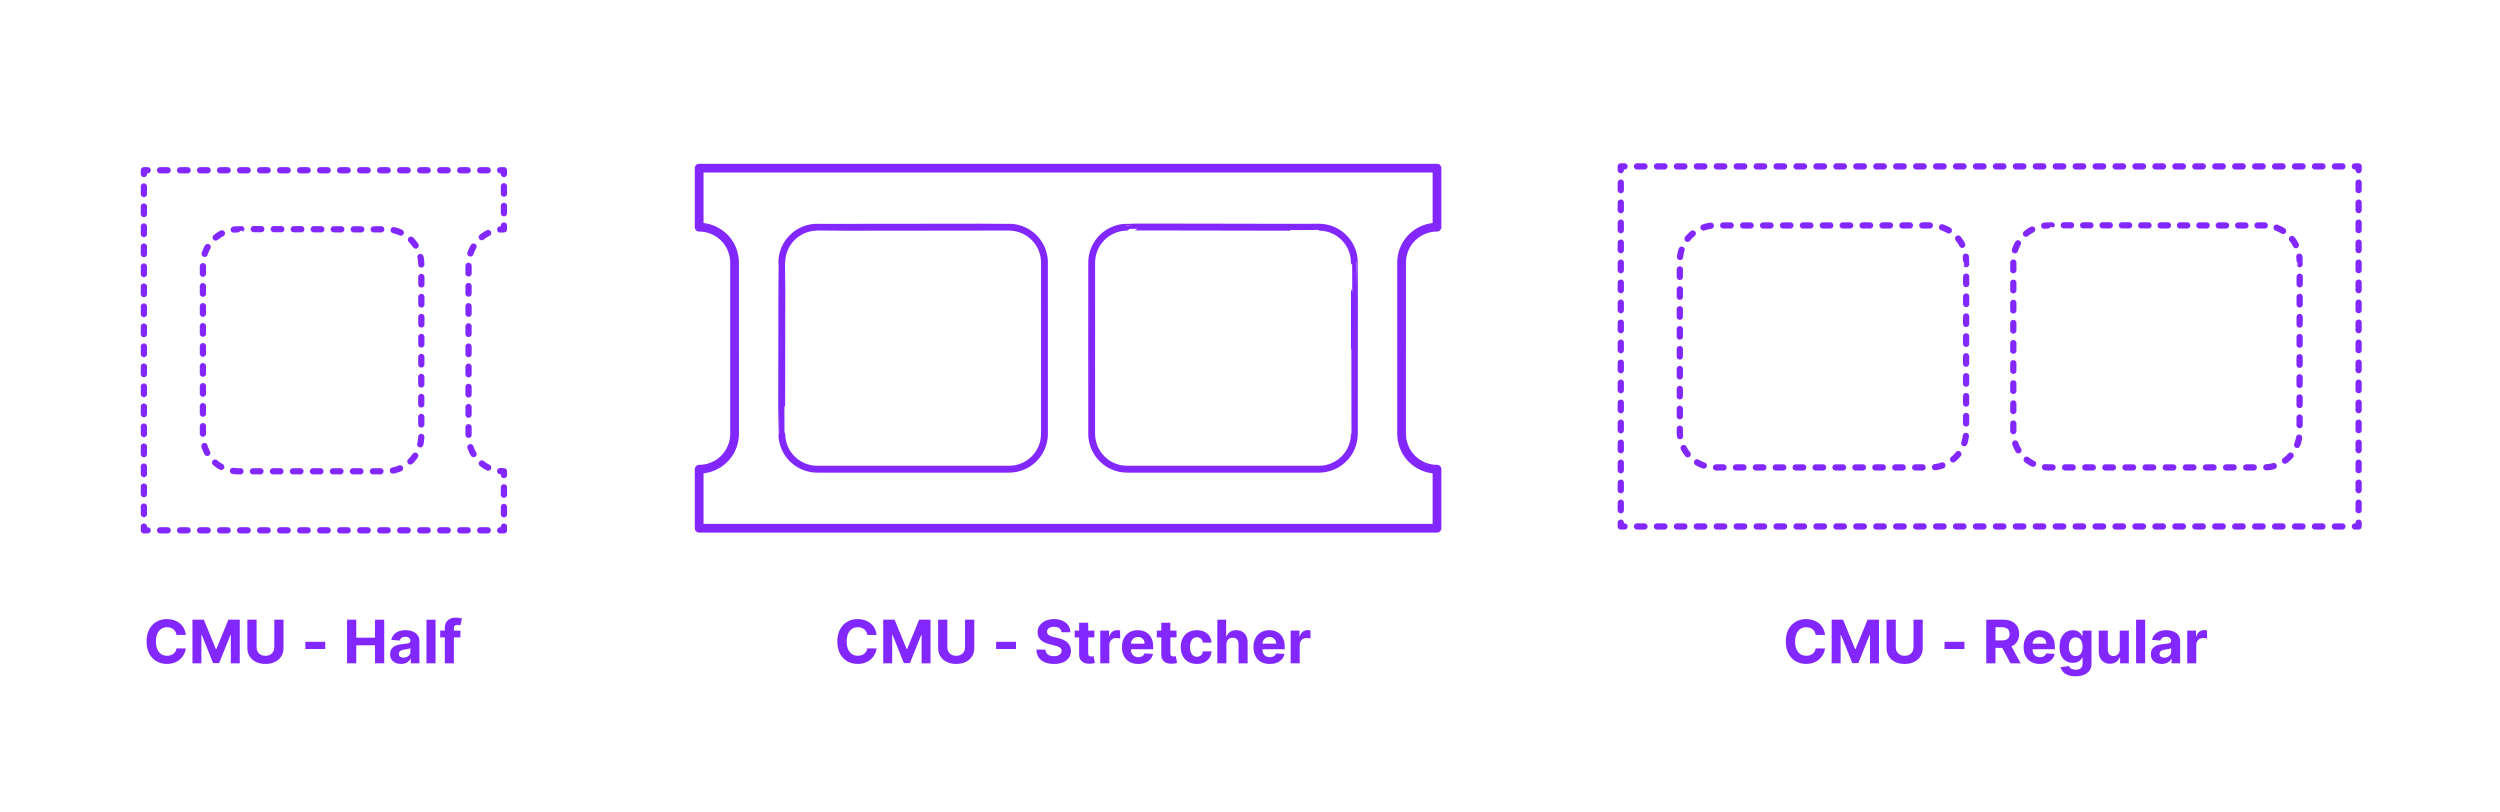 <?xml version="1.0" encoding="utf-8"?>
<!-- Generator: Adobe Illustrator 27.5.0, SVG Export Plug-In . SVG Version: 6.00 Build 0)  -->
<!DOCTYPE svg PUBLIC "-//W3C//DTD SVG 1.1//EN" "http://www.w3.org/Graphics/SVG/1.1/DTD/svg11.dtd">
<svg version="1.1" xmlns:x="http://ns.adobe.com/Extensibility/1.0/" xmlns:i="http://ns.adobe.com/AdobeIllustrator/10.0/" xmlns:graph="http://ns.adobe.com/Graphs/1.0/"
	 xmlns="http://www.w3.org/2000/svg" xmlns:xlink="http://www.w3.org/1999/xlink" x="0px" y="0px" width="1000px" height="325px"
	 viewBox="0 0 1000 325" enable-background="new 0 0 1000 325" xml:space="preserve">
<g id="FILL-BACKGROUND">
	<rect x="0" fill="#FFFFFF" width="1000" height="325"/>
</g>
<g id="N-TEXT">
	<g id="MTEXT_00000122689831229351538580000004085676477208535432_">
		<g>
			<g>
				<g>
					<path fill="#8228FF" d="M350.645,253.982h-3.732c-0.068-0.482-0.208-0.912-0.418-1.291c-0.21-0.377-0.48-0.699-0.81-0.967
						s-0.709-0.472-1.138-0.613c-0.429-0.143-0.894-0.214-1.394-0.214c-0.903,0-1.69,0.224-2.36,0.669
						c-0.671,0.446-1.19,1.094-1.56,1.943c-0.37,0.85-0.555,1.879-0.555,3.09c0,1.244,0.187,2.289,0.559,3.137
						c0.372,0.846,0.894,1.485,1.563,1.917c0.671,0.433,1.446,0.647,2.327,0.647c0.494,0,0.953-0.064,1.376-0.195
						c0.424-0.131,0.8-0.322,1.13-0.576c0.329-0.252,0.604-0.561,0.822-0.924s0.371-0.779,0.456-1.244l3.732,0.017
						c-0.097,0.801-0.336,1.572-0.72,2.313c-0.384,0.742-0.897,1.404-1.543,1.986c-0.645,0.582-1.412,1.043-2.301,1.381
						c-0.89,0.338-1.894,0.507-3.013,0.507c-1.557,0-2.947-0.353-4.172-1.058c-1.225-0.703-2.19-1.724-2.897-3.059
						c-0.708-1.336-1.062-2.952-1.062-4.85c0-1.904,0.358-3.523,1.074-4.858s1.688-2.354,2.914-3.056
						c1.228-0.701,2.608-1.053,4.143-1.053c1.011,0,1.95,0.143,2.816,0.427s1.635,0.698,2.306,1.24
						c0.67,0.542,1.217,1.206,1.641,1.989C350.254,252.074,350.525,252.972,350.645,253.982z"/>
					<path fill="#8228FF" d="M353.295,247.872h4.552l4.807,11.728h0.204l4.807-11.728h4.552v17.454h-3.58v-11.36h-0.145
						l-4.518,11.275h-2.438l-4.517-11.317h-0.145v11.402h-3.58V247.872z"/>
					<path fill="#8228FF" d="M386.031,247.872h3.69v11.335c0,1.273-0.303,2.387-0.908,3.342c-0.604,0.954-1.45,1.697-2.535,2.229
						c-1.086,0.531-2.35,0.797-3.793,0.797c-1.448,0-2.716-0.266-3.801-0.797c-1.086-0.531-1.93-1.274-2.531-2.229
						c-0.603-0.955-0.903-2.068-0.903-3.342v-11.335h3.69v11.021c0,0.664,0.146,1.256,0.438,1.771
						c0.293,0.518,0.706,0.924,1.24,1.219c0.534,0.297,1.156,0.443,1.866,0.443c0.716,0,1.34-0.146,1.871-0.443
						c0.531-0.295,0.943-0.701,1.235-1.219c0.293-0.516,0.439-1.107,0.439-1.771V247.872z"/>
					<path fill="#8228FF" d="M406.408,256.719v2.881h-7.96v-2.881H406.408z"/>
					<path fill="#8228FF" d="M424.604,252.893c-0.068-0.688-0.36-1.223-0.878-1.604c-0.517-0.38-1.219-0.57-2.104-0.57
						c-0.603,0-1.111,0.084-1.526,0.252c-0.414,0.167-0.731,0.398-0.95,0.693c-0.219,0.297-0.328,0.631-0.328,1.006
						c-0.011,0.312,0.056,0.586,0.2,0.818c0.146,0.233,0.346,0.434,0.602,0.602s0.551,0.312,0.886,0.434
						c0.336,0.123,0.693,0.227,1.074,0.312l1.568,0.375c0.761,0.171,1.46,0.397,2.097,0.683c0.636,0.283,1.188,0.633,1.653,1.048
						s0.828,0.903,1.087,1.466c0.258,0.562,0.391,1.207,0.396,1.935c-0.005,1.068-0.276,1.993-0.813,2.774s-1.31,1.387-2.318,1.814
						c-1.009,0.43-2.223,0.645-3.644,0.645c-1.409,0-2.635-0.217-3.678-0.648c-1.042-0.432-1.854-1.072-2.438-1.922
						c-0.582-0.85-0.888-1.901-0.916-3.157h3.571c0.04,0.585,0.209,1.072,0.507,1.462c0.299,0.389,0.699,0.682,1.202,0.877
						c0.503,0.196,1.072,0.295,1.709,0.295c0.625,0,1.169-0.092,1.632-0.273s0.822-0.435,1.078-0.758
						c0.256-0.324,0.384-0.696,0.384-1.117c0-0.392-0.115-0.721-0.346-0.988s-0.565-0.494-1.006-0.682s-0.979-0.358-1.615-0.512
						l-1.9-0.477c-1.472-0.358-2.633-0.918-3.485-1.68s-1.275-1.787-1.271-3.076c-0.005-1.057,0.277-1.98,0.849-2.771
						s1.356-1.406,2.356-1.849c1-0.443,2.136-0.666,3.409-0.666c1.295,0,2.428,0.223,3.396,0.666
						c0.969,0.442,1.723,1.059,2.263,1.849c0.539,0.79,0.818,1.704,0.835,2.745H424.604z"/>
					<path fill="#8228FF" d="M437.746,252.236v2.727h-7.884v-2.727H437.746z M431.652,249.1h3.631v12.204
						c0,0.335,0.051,0.596,0.153,0.78s0.246,0.314,0.431,0.388s0.398,0.11,0.644,0.11c0.17,0,0.341-0.016,0.511-0.047
						c0.171-0.031,0.302-0.055,0.393-0.072l0.57,2.701c-0.182,0.058-0.438,0.124-0.767,0.201c-0.33,0.076-0.73,0.123-1.202,0.141
						c-0.875,0.033-1.641-0.082-2.297-0.35s-1.166-0.682-1.529-1.244c-0.364-0.562-0.543-1.273-0.537-2.131V249.1z"/>
					<path fill="#8228FF" d="M440.106,265.326v-13.09h3.521v2.283h0.136c0.239-0.812,0.64-1.428,1.202-1.845
						c0.562-0.418,1.21-0.626,1.943-0.626c0.182,0,0.378,0.011,0.588,0.033c0.21,0.023,0.395,0.055,0.554,0.094v3.222
						c-0.17-0.051-0.406-0.097-0.707-0.136c-0.302-0.04-0.577-0.061-0.827-0.061c-0.534,0-1.01,0.115-1.428,0.346
						c-0.417,0.23-0.747,0.55-0.988,0.959c-0.241,0.408-0.362,0.881-0.362,1.414v7.406H440.106z"/>
					<path fill="#8228FF" d="M455.269,265.582c-1.346,0-2.504-0.273-3.473-0.822s-1.715-1.326-2.237-2.335s-0.784-2.203-0.784-3.584
						c0-1.347,0.262-2.528,0.784-3.546c0.522-1.017,1.26-1.809,2.212-2.377c0.951-0.568,2.069-0.853,3.354-0.853
						c0.863,0,1.669,0.138,2.416,0.413s1.4,0.689,1.961,1.24c0.56,0.551,0.995,1.243,1.308,2.075
						c0.312,0.833,0.469,1.806,0.469,2.919v0.997h-11.054v-2.25h7.637c0-0.522-0.114-0.985-0.342-1.39
						c-0.227-0.402-0.541-0.72-0.941-0.949c-0.4-0.23-0.865-0.346-1.394-0.346c-0.551,0-1.038,0.127-1.462,0.379
						c-0.423,0.254-0.754,0.592-0.992,1.015c-0.239,0.423-0.361,0.894-0.367,1.411v2.139c0,0.647,0.121,1.207,0.362,1.679
						c0.242,0.472,0.584,0.835,1.027,1.091s0.969,0.384,1.577,0.384c0.403,0,0.772-0.057,1.107-0.171
						c0.335-0.113,0.622-0.283,0.861-0.511c0.238-0.228,0.42-0.506,0.545-0.835l3.358,0.221c-0.171,0.807-0.519,1.51-1.044,2.109
						c-0.526,0.6-1.202,1.066-2.029,1.398C457.302,265.416,456.349,265.582,455.269,265.582z"/>
					<path fill="#8228FF" d="M470.61,252.236v2.727h-7.884v-2.727H470.61z M464.517,249.1h3.63v12.204
						c0,0.335,0.052,0.596,0.153,0.78c0.103,0.185,0.246,0.314,0.431,0.388s0.399,0.11,0.644,0.11c0.171,0,0.341-0.016,0.512-0.047
						c0.17-0.031,0.301-0.055,0.392-0.072l0.571,2.701c-0.182,0.058-0.438,0.124-0.768,0.201c-0.329,0.076-0.729,0.123-1.201,0.141
						c-0.875,0.033-1.641-0.082-2.297-0.35s-1.166-0.682-1.53-1.244c-0.363-0.562-0.542-1.273-0.536-2.131V249.1z"/>
					<path fill="#8228FF" d="M478.749,265.582c-1.341,0-2.493-0.285-3.456-0.856s-1.701-1.364-2.216-2.382s-0.771-2.188-0.771-3.512
						c0-1.34,0.26-2.518,0.78-3.532c0.52-1.015,1.26-1.808,2.22-2.378c0.96-0.571,2.103-0.856,3.427-0.856
						c1.142,0,2.142,0.208,3,0.622c0.857,0.414,1.536,0.997,2.036,1.747s0.776,1.631,0.827,2.642h-3.426
						c-0.097-0.652-0.352-1.18-0.763-1.58c-0.412-0.4-0.951-0.602-1.615-0.602c-0.562,0-1.053,0.152-1.471,0.456
						c-0.417,0.304-0.742,0.746-0.976,1.325c-0.233,0.58-0.35,1.281-0.35,2.105c0,0.835,0.115,1.545,0.346,2.131
						c0.229,0.585,0.555,1.031,0.976,1.338c0.42,0.307,0.912,0.46,1.475,0.46c0.414,0,0.788-0.085,1.12-0.255
						c0.333-0.171,0.608-0.42,0.827-0.746s0.362-0.721,0.431-1.181h3.426c-0.057,1-0.328,1.88-0.813,2.638
						c-0.486,0.759-1.155,1.352-2.008,1.777C480.923,265.369,479.914,265.582,478.749,265.582z"/>
					<path fill="#8228FF" d="M490.562,257.758v7.568h-3.631v-17.454h3.528v6.673h0.153c0.296-0.771,0.772-1.379,1.432-1.819
						s1.486-0.66,2.48-0.66c0.909,0,1.703,0.197,2.382,0.593c0.679,0.395,1.207,0.959,1.585,1.695s0.564,1.615,0.559,2.638v8.335
						h-3.631v-7.688c0.006-0.807-0.197-1.434-0.609-1.883s-0.987-0.674-1.726-0.674c-0.494,0-0.931,0.105-1.309,0.315
						s-0.673,0.516-0.886,0.917C490.677,256.715,490.566,257.195,490.562,257.758z"/>
					<path fill="#8228FF" d="M507.879,265.582c-1.346,0-2.504-0.273-3.473-0.822s-1.715-1.326-2.237-2.335s-0.784-2.203-0.784-3.584
						c0-1.347,0.262-2.528,0.784-3.546c0.522-1.017,1.26-1.809,2.212-2.377c0.951-0.568,2.069-0.853,3.354-0.853
						c0.863,0,1.669,0.138,2.416,0.413s1.4,0.689,1.961,1.24c0.56,0.551,0.995,1.243,1.308,2.075
						c0.312,0.833,0.469,1.806,0.469,2.919v0.997h-11.054v-2.25h7.637c0-0.522-0.114-0.985-0.342-1.39
						c-0.227-0.402-0.541-0.72-0.941-0.949c-0.4-0.23-0.865-0.346-1.394-0.346c-0.551,0-1.038,0.127-1.462,0.379
						c-0.423,0.254-0.754,0.592-0.992,1.015c-0.239,0.423-0.361,0.894-0.367,1.411v2.139c0,0.647,0.121,1.207,0.362,1.679
						c0.242,0.472,0.584,0.835,1.027,1.091s0.969,0.384,1.577,0.384c0.403,0,0.772-0.057,1.107-0.171
						c0.335-0.113,0.622-0.283,0.861-0.511c0.238-0.228,0.42-0.506,0.545-0.835l3.358,0.221c-0.171,0.807-0.519,1.51-1.044,2.109
						c-0.526,0.6-1.202,1.066-2.029,1.398C509.912,265.416,508.959,265.582,507.879,265.582z"/>
					<path fill="#8228FF" d="M516.257,265.326v-13.09h3.521v2.283h0.136c0.239-0.812,0.64-1.428,1.202-1.845
						c0.562-0.418,1.21-0.626,1.943-0.626c0.182,0,0.378,0.011,0.588,0.033c0.21,0.023,0.395,0.055,0.554,0.094v3.222
						c-0.17-0.051-0.406-0.097-0.707-0.136c-0.302-0.04-0.577-0.061-0.827-0.061c-0.534,0-1.01,0.115-1.428,0.346
						c-0.417,0.23-0.747,0.55-0.988,0.959c-0.241,0.408-0.362,0.881-0.362,1.414v7.406H516.257z"/>
				</g>
			</g>
		</g>
	</g>
	<g id="MTEXT_00000070822306963480144150000001508268972299496607_">
		<g>
			<g>
				<g>
					<path fill="#8228FF" d="M74.336,253.982h-3.732c-0.068-0.482-0.208-0.912-0.418-1.291c-0.21-0.377-0.48-0.699-0.81-0.967
						s-0.709-0.472-1.138-0.613c-0.429-0.143-0.894-0.214-1.394-0.214c-0.903,0-1.69,0.224-2.36,0.669
						c-0.671,0.446-1.19,1.094-1.56,1.943c-0.37,0.85-0.555,1.879-0.555,3.09c0,1.244,0.187,2.289,0.559,3.137
						c0.372,0.846,0.894,1.485,1.563,1.917c0.671,0.433,1.446,0.647,2.327,0.647c0.494,0,0.953-0.064,1.376-0.195
						c0.424-0.131,0.8-0.322,1.13-0.576c0.329-0.252,0.604-0.561,0.822-0.924s0.371-0.779,0.456-1.244l3.732,0.017
						c-0.097,0.801-0.336,1.572-0.72,2.313c-0.384,0.742-0.897,1.404-1.543,1.986c-0.645,0.582-1.412,1.043-2.301,1.381
						c-0.89,0.338-1.894,0.507-3.013,0.507c-1.557,0-2.947-0.353-4.172-1.058c-1.225-0.703-2.19-1.724-2.897-3.059
						c-0.708-1.336-1.062-2.952-1.062-4.85c0-1.904,0.358-3.523,1.074-4.858s1.688-2.354,2.914-3.056
						c1.228-0.701,2.608-1.053,4.143-1.053c1.011,0,1.95,0.143,2.816,0.427s1.635,0.698,2.306,1.24
						c0.67,0.542,1.217,1.206,1.641,1.989C73.945,252.074,74.217,252.972,74.336,253.982z"/>
					<path fill="#8228FF" d="M76.986,247.872h4.552l4.807,11.728h0.204l4.807-11.728h4.552v17.454h-3.58v-11.36h-0.145
						l-4.518,11.275h-2.438l-4.517-11.317h-0.145v11.402h-3.58V247.872z"/>
					<path fill="#8228FF" d="M109.723,247.872h3.69v11.335c0,1.273-0.303,2.387-0.908,3.342c-0.604,0.954-1.45,1.697-2.535,2.229
						c-1.086,0.531-2.35,0.797-3.793,0.797c-1.448,0-2.716-0.266-3.801-0.797c-1.086-0.531-1.93-1.274-2.531-2.229
						c-0.603-0.955-0.903-2.068-0.903-3.342v-11.335h3.69v11.021c0,0.664,0.146,1.256,0.438,1.771
						c0.293,0.518,0.706,0.924,1.24,1.219c0.534,0.297,1.156,0.443,1.866,0.443c0.716,0,1.34-0.146,1.871-0.443
						c0.531-0.295,0.943-0.701,1.235-1.219c0.293-0.516,0.439-1.107,0.439-1.771V247.872z"/>
					<path fill="#8228FF" d="M130.1,256.719v2.881h-7.96v-2.881H130.1z"/>
					<path fill="#8228FF" d="M138.827,265.326v-17.454h3.69v7.202h7.491v-7.202h3.683v17.454h-3.683v-7.21h-7.491v7.21H138.827z"/>
					<path fill="#8228FF" d="M160.398,265.574c-0.835,0-1.58-0.146-2.233-0.439s-1.169-0.727-1.547-1.304s-0.566-1.297-0.566-2.161
						c0-0.727,0.134-1.338,0.4-1.832c0.268-0.494,0.631-0.892,1.091-1.193c0.461-0.301,0.984-0.528,1.572-0.682
						c0.589-0.153,1.206-0.262,1.854-0.324c0.761-0.079,1.375-0.154,1.841-0.226s0.804-0.177,1.014-0.319s0.315-0.352,0.315-0.631
						v-0.051c0-0.54-0.169-0.957-0.507-1.253s-0.817-0.443-1.437-0.443c-0.653,0-1.173,0.144-1.56,0.431
						c-0.386,0.287-0.642,0.646-0.767,1.078l-3.358-0.273c0.171-0.795,0.506-1.484,1.006-2.066s1.146-1.031,1.939-1.347
						c0.792-0.315,1.711-0.473,2.757-0.473c0.728,0,1.425,0.085,2.092,0.255c0.668,0.171,1.262,0.436,1.781,0.793
						c0.521,0.358,0.931,0.817,1.231,1.377c0.302,0.56,0.452,1.229,0.452,2.007v8.829h-3.443v-1.814h-0.103
						c-0.21,0.408-0.491,0.768-0.844,1.078c-0.352,0.31-0.775,0.551-1.27,0.725C161.617,265.487,161.046,265.574,160.398,265.574z
						 M161.438,263.068c0.533,0,1.005-0.107,1.414-0.32s0.73-0.501,0.964-0.865c0.232-0.363,0.349-0.775,0.349-1.235v-1.39
						c-0.113,0.074-0.269,0.141-0.464,0.201c-0.196,0.06-0.417,0.113-0.661,0.162c-0.244,0.048-0.488,0.09-0.732,0.127
						s-0.466,0.07-0.665,0.099c-0.426,0.062-0.798,0.161-1.116,0.298s-0.565,0.32-0.741,0.55c-0.177,0.23-0.265,0.516-0.265,0.856
						c0,0.494,0.181,0.871,0.541,1.129C160.423,262.939,160.881,263.068,161.438,263.068z"/>
					<path fill="#8228FF" d="M174.222,247.872v17.454h-3.631v-17.454H174.222z"/>
					<path fill="#8228FF" d="M184.159,252.236v2.727h-8.079v-2.727H184.159z M177.929,265.326v-14.037
						c0-0.948,0.187-1.734,0.559-2.36c0.372-0.624,0.882-1.093,1.53-1.406c0.647-0.312,1.383-0.469,2.207-0.469
						c0.557,0,1.066,0.043,1.53,0.128c0.463,0.086,0.808,0.162,1.035,0.23l-0.647,2.727c-0.143-0.045-0.317-0.088-0.524-0.127
						c-0.208-0.04-0.419-0.061-0.635-0.061c-0.534,0-0.906,0.124-1.117,0.371c-0.21,0.247-0.314,0.592-0.314,1.035v13.969H177.929z"
						/>
				</g>
			</g>
		</g>
	</g>
	<g id="MTEXT_00000111166147462824481300000016282037959815868841_">
		<g>
			<g>
				<g>
					<path fill="#8228FF" d="M730.017,253.982h-3.733c-0.068-0.482-0.208-0.912-0.417-1.291c-0.21-0.377-0.48-0.699-0.81-0.967
						c-0.33-0.268-0.709-0.472-1.138-0.613c-0.429-0.143-0.894-0.214-1.394-0.214c-0.903,0-1.69,0.224-2.361,0.669
						c-0.67,0.446-1.19,1.094-1.56,1.943c-0.37,0.85-0.554,1.879-0.554,3.09c0,1.244,0.186,2.289,0.558,3.137
						c0.372,0.846,0.894,1.485,1.564,1.917c0.67,0.433,1.446,0.647,2.327,0.647c0.495,0,0.953-0.064,1.376-0.195
						s0.8-0.322,1.129-0.576c0.33-0.252,0.604-0.561,0.822-0.924s0.371-0.779,0.456-1.244l3.733,0.017
						c-0.097,0.801-0.336,1.572-0.72,2.313c-0.383,0.742-0.897,1.404-1.542,1.986s-1.412,1.043-2.301,1.381
						s-1.894,0.507-3.013,0.507c-1.557,0-2.947-0.353-4.172-1.058c-1.225-0.703-2.19-1.724-2.897-3.059
						c-0.708-1.336-1.061-2.952-1.061-4.85c0-1.904,0.358-3.523,1.074-4.858s1.688-2.354,2.915-3.056
						c1.228-0.701,2.608-1.053,4.142-1.053c1.011,0,1.95,0.143,2.817,0.427c0.866,0.284,1.635,0.698,2.305,1.24
						s1.217,1.206,1.641,1.989C729.626,252.074,729.897,252.972,730.017,253.982z"/>
					<path fill="#8228FF" d="M732.667,247.872h4.551l4.807,11.728h0.205l4.807-11.728h4.551v17.454h-3.58v-11.36h-0.145
						l-4.517,11.275h-2.438l-4.517-11.317h-0.145v11.402h-3.58V247.872z"/>
					<path fill="#8228FF" d="M765.403,247.872h3.69v11.335c0,1.273-0.303,2.387-0.908,3.342c-0.605,0.954-1.45,1.697-2.536,2.229
						s-2.35,0.797-3.792,0.797c-1.449,0-2.716-0.266-3.801-0.797s-1.929-1.274-2.531-2.229c-0.602-0.955-0.903-2.068-0.903-3.342
						v-11.335h3.69v11.021c0,0.664,0.146,1.256,0.439,1.771c0.292,0.518,0.706,0.924,1.24,1.219
						c0.534,0.297,1.156,0.443,1.867,0.443c0.716,0,1.339-0.146,1.871-0.443c0.531-0.295,0.943-0.701,1.236-1.219
						c0.292-0.516,0.439-1.107,0.439-1.771V247.872z"/>
					<path fill="#8228FF" d="M785.78,256.719v2.881h-7.96v-2.881H785.78z"/>
					<path fill="#8228FF" d="M794.508,265.326v-17.454h6.886c1.318,0,2.445,0.234,3.379,0.703s1.647,1.131,2.139,1.985
						c0.491,0.855,0.737,1.859,0.737,3.014c0,1.158-0.25,2.154-0.75,2.986c-0.5,0.833-1.223,1.471-2.169,1.914
						c-0.946,0.443-2.09,0.664-3.431,0.664h-4.611v-2.965h4.014c0.705,0,1.29-0.098,1.756-0.291
						c0.466-0.192,0.814-0.482,1.044-0.869c0.23-0.386,0.345-0.865,0.345-1.439c0-0.58-0.115-1.068-0.345-1.467
						c-0.23-0.396-0.58-0.699-1.048-0.907s-1.058-0.312-1.769-0.312h-2.488v14.438H794.508z M803.934,257.383l4.338,7.943h-4.074
						l-4.245-7.943H803.934z"/>
					<path fill="#8228FF" d="M815.934,265.582c-1.346,0-2.504-0.273-3.473-0.822s-1.715-1.326-2.237-2.335
						c-0.523-1.009-0.784-2.203-0.784-3.584c0-1.347,0.261-2.528,0.784-3.546c0.522-1.017,1.26-1.809,2.211-2.377
						s2.07-0.853,3.354-0.853c0.863,0,1.669,0.138,2.416,0.413s1.4,0.689,1.96,1.24c0.56,0.551,0.996,1.243,1.308,2.075
						c0.312,0.833,0.469,1.806,0.469,2.919v0.997h-11.054v-2.25h7.637c0-0.522-0.114-0.985-0.341-1.39
						c-0.227-0.402-0.541-0.72-0.941-0.949c-0.401-0.23-0.865-0.346-1.394-0.346c-0.551,0-1.039,0.127-1.462,0.379
						c-0.423,0.254-0.754,0.592-0.993,1.015s-0.361,0.894-0.367,1.411v2.139c0,0.647,0.121,1.207,0.362,1.679
						c0.242,0.472,0.584,0.835,1.027,1.091c0.443,0.256,0.968,0.384,1.577,0.384c0.403,0,0.772-0.057,1.108-0.171
						c0.335-0.113,0.622-0.283,0.861-0.511c0.238-0.228,0.42-0.506,0.545-0.835l3.358,0.221c-0.17,0.807-0.519,1.51-1.044,2.109
						c-0.526,0.6-1.202,1.066-2.029,1.398C817.966,265.416,817.013,265.582,815.934,265.582z"/>
					<path fill="#8228FF" d="M830.209,270.508c-1.176,0-2.184-0.16-3.021-0.48c-0.838-0.321-1.504-0.758-1.999-1.309
						s-0.815-1.17-0.963-1.857l3.358-0.452c0.102,0.261,0.264,0.505,0.486,0.733c0.222,0.227,0.516,0.41,0.882,0.549
						c0.367,0.14,0.814,0.209,1.342,0.209c0.79,0,1.442-0.191,1.956-0.575s0.771-1.024,0.771-1.922v-2.396h-0.153
						c-0.159,0.364-0.398,0.708-0.716,1.031c-0.318,0.324-0.727,0.589-1.227,0.793c-0.5,0.205-1.097,0.307-1.79,0.307
						c-0.983,0-1.876-0.229-2.681-0.686s-1.443-1.159-1.917-2.105c-0.475-0.945-0.712-2.143-0.712-3.592
						c0-1.483,0.242-2.722,0.725-3.717c0.483-0.994,1.126-1.738,1.93-2.232c0.804-0.494,1.686-0.741,2.646-0.741
						c0.733,0,1.347,0.124,1.841,0.37c0.495,0.248,0.894,0.555,1.198,0.921c0.304,0.366,0.538,0.726,0.703,1.078h0.136v-2.198h3.605
						v13.219c0,1.113-0.272,2.045-0.818,2.795c-0.546,0.75-1.3,1.314-2.263,1.691C832.566,270.319,831.459,270.508,830.209,270.508z
						 M830.286,262.412c0.585,0,1.081-0.146,1.487-0.439s0.719-0.713,0.938-1.262c0.219-0.547,0.328-1.205,0.328-1.973
						c0-0.767-0.108-1.433-0.324-1.998c-0.216-0.565-0.528-1.004-0.938-1.316c-0.409-0.312-0.906-0.469-1.491-0.469
						c-0.597,0-1.1,0.16-1.509,0.48c-0.409,0.322-0.719,0.766-0.929,1.334c-0.21,0.568-0.315,1.225-0.315,1.969
						c0,0.756,0.106,1.408,0.32,1.956c0.213,0.549,0.522,0.972,0.929,1.271C829.188,262.263,829.689,262.412,830.286,262.412z"/>
					<path fill="#8228FF" d="M847.902,259.753v-7.517h3.631v13.09h-3.486v-2.377h-0.137c-0.295,0.767-0.785,1.383-1.47,1.85
						c-0.685,0.465-1.519,0.698-2.501,0.698c-0.875,0-1.645-0.198-2.31-0.597c-0.665-0.397-1.183-0.963-1.555-1.695
						c-0.372-0.733-0.561-1.611-0.567-2.635v-8.334h3.631v7.688c0.005,0.771,0.213,1.383,0.622,1.832s0.958,0.673,1.645,0.673
						c0.438,0,0.847-0.101,1.227-0.302c0.381-0.202,0.689-0.502,0.925-0.9C847.793,260.83,847.908,260.338,847.902,259.753z"/>
					<path fill="#8228FF" d="M858.062,247.872v17.454h-3.631v-17.454H858.062z"/>
					<path fill="#8228FF" d="M864.691,265.574c-0.835,0-1.58-0.146-2.233-0.439s-1.169-0.727-1.547-1.304s-0.566-1.297-0.566-2.161
						c0-0.727,0.133-1.338,0.4-1.832s0.631-0.892,1.091-1.193c0.46-0.301,0.984-0.528,1.572-0.682
						c0.588-0.153,1.206-0.262,1.854-0.324c0.761-0.079,1.375-0.154,1.841-0.226s0.804-0.177,1.014-0.319
						c0.21-0.143,0.315-0.352,0.315-0.631v-0.051c0-0.54-0.169-0.957-0.507-1.253c-0.338-0.296-0.817-0.443-1.436-0.443
						c-0.653,0-1.173,0.144-1.56,0.431s-0.642,0.646-0.767,1.078l-3.358-0.273c0.17-0.795,0.506-1.484,1.006-2.066
						s1.146-1.031,1.939-1.347c0.792-0.315,1.711-0.473,2.757-0.473c0.728,0,1.425,0.085,2.092,0.255
						c0.667,0.171,1.262,0.436,1.781,0.793c0.52,0.358,0.931,0.817,1.231,1.377c0.301,0.56,0.452,1.229,0.452,2.007v8.829h-3.443
						v-1.814h-0.103c-0.21,0.408-0.491,0.768-0.844,1.078c-0.352,0.31-0.775,0.551-1.27,0.725
						C865.91,265.487,865.339,265.574,864.691,265.574z M865.731,263.068c0.534,0,1.005-0.107,1.415-0.32s0.73-0.501,0.963-0.865
						c0.233-0.363,0.349-0.775,0.349-1.235v-1.39c-0.114,0.074-0.269,0.141-0.464,0.201c-0.196,0.06-0.417,0.113-0.661,0.162
						c-0.244,0.048-0.489,0.09-0.733,0.127s-0.466,0.07-0.665,0.099c-0.426,0.062-0.798,0.161-1.117,0.298s-0.565,0.32-0.741,0.55
						c-0.176,0.23-0.264,0.516-0.264,0.856c0,0.494,0.18,0.871,0.541,1.129C864.716,262.939,865.174,263.068,865.731,263.068z"/>
					<path fill="#8228FF" d="M874.885,265.326v-13.09h3.52v2.283h0.136c0.239-0.812,0.639-1.428,1.202-1.845
						c0.562-0.418,1.21-0.626,1.943-0.626c0.182,0,0.378,0.011,0.588,0.033c0.21,0.023,0.395,0.055,0.554,0.094v3.222
						c-0.17-0.051-0.406-0.097-0.708-0.136c-0.301-0.04-0.577-0.061-0.827-0.061c-0.534,0-1.01,0.115-1.428,0.346
						c-0.417,0.23-0.747,0.55-0.988,0.959c-0.242,0.408-0.362,0.881-0.362,1.414v7.406H874.885z"/>
				</g>
			</g>
		</g>
	</g>
</g>
<g id="N-DIMENSIONS">
</g>
<g id="_x32_D_x24_AG-DIAGRAM">
</g>
<g id="_x32_D_x24_AG-DETAILS-DIAGRAM">
	<g id="POLYLINE_00000025408046818250220380000015461600785670541726_">
		<g>
			<g>
				<polyline fill="none" stroke="#8228FF" stroke-width="2.5" stroke-linecap="round" stroke-linejoin="round" points="
					648.314,209.079 648.314,210.579 649.814,210.579 				"/>
				
					<line fill="none" stroke="#8228FF" stroke-width="2.5" stroke-linecap="round" stroke-linejoin="round" stroke-dasharray="2.991,4.985" x1="654.799" y1="210.579" x2="939.453" y2="210.579"/>
				<polyline fill="none" stroke="#8228FF" stroke-width="2.5" stroke-linecap="round" stroke-linejoin="round" points="
					941.946,210.579 943.446,210.579 943.446,209.079 				"/>
				
					<line fill="none" stroke="#8228FF" stroke-width="2.5" stroke-linecap="round" stroke-linejoin="round" stroke-dasharray="3.001,5.001" x1="943.446" y1="204.078" x2="943.446" y2="70.554"/>
				<polyline fill="none" stroke="#8228FF" stroke-width="2.5" stroke-linecap="round" stroke-linejoin="round" points="
					943.446,68.054 943.446,66.554 941.946,66.554 				"/>
				
					<line fill="none" stroke="#8228FF" stroke-width="2.5" stroke-linecap="round" stroke-linejoin="round" stroke-dasharray="2.991,4.985" x1="936.961" y1="66.554" x2="652.307" y2="66.554"/>
				<polyline fill="none" stroke="#8228FF" stroke-width="2.5" stroke-linecap="round" stroke-linejoin="round" points="
					649.814,66.554 648.314,66.554 648.314,68.054 				"/>
				
					<line fill="none" stroke="#8228FF" stroke-width="2.5" stroke-linecap="round" stroke-linejoin="round" stroke-dasharray="3.001,5.001" x1="648.314" y1="73.055" x2="648.314" y2="206.578"/>
			</g>
		</g>
	</g>
	<g id="POLYLINE_00000047048261856729938840000001544431324641293996_">
		<g>
			<g>
				<path fill="none" stroke="#8228FF" stroke-width="2.5" stroke-linecap="round" stroke-linejoin="round" d="M786.339,102.677
					c0.002,0.019,0.004,0.038,0.006,0.057c0.052,0.474,0.085,0.964,0.089,1.44c0.01,0.008,0.018,0.537,0.023,1.497"/>
				
					<path fill="none" stroke="#8228FF" stroke-width="2.5" stroke-linecap="round" stroke-linejoin="round" stroke-dasharray="2.987,4.978" d="
					M786.471,110.646c0.015,17.078-0.101,62.062-0.035,62.156c-0.006,0.194-0.001,0.436-0.014,0.631
					c-0.119,2.764-1.074,5.486-2.709,7.719c-1.462,2.008-3.465,3.62-5.74,4.617c-1.401,0.616-2.906,1.004-4.43,1.142
					c-0.366,0.031-0.749,0.054-1.116,0.056c-0.344,0.044-86.137-0.029-86.492,0c-0.641-0.008-1.295-0.059-1.929-0.154
					c-1.655-0.246-3.271-0.791-4.737-1.597c-4.506-2.46-7.358-7.279-7.343-12.415v-68.471c0.006-0.194,0.001-0.437,0.014-0.631
					c0.016-0.312,0.039-0.654,0.076-0.965c0.095-0.831,0.265-1.665,0.505-2.466c0.39-1.301,0.97-2.552,1.714-3.689
					c2.584-3.979,7.112-6.43,11.857-6.414c0.384,0.081,86.153-0.062,86.492,0.003c0.254,0.009,0.545,0.018,0.798,0.04
					c0.598,0.048,1.208,0.134,1.795,0.258c1.131,0.237,2.24,0.616,3.28,1.121c2.999,1.446,5.448,3.989,6.781,7.041
					c0.23,0.522,0.428,1.06,0.593,1.607"/>
			</g>
		</g>
	</g>
	<g id="POLYLINE_00000094588062981851539750000005236258397932286377_">
		<g>
			<g>
				<path fill="none" stroke="#8228FF" stroke-width="2.5" stroke-linecap="round" stroke-linejoin="round" d="M919.739,102.678
					c0.002,0.019,0.004,0.038,0.006,0.056c0.032,0.314,0.064,0.65,0.076,0.965c0.011,0.141,0.008,0.334,0.013,0.475
					c0.01,0.008,0.018,0.537,0.023,1.497"/>
				
					<path fill="none" stroke="#8228FF" stroke-width="2.5" stroke-linecap="round" stroke-linejoin="round" stroke-dasharray="3.018,5.029" d="
					M919.87,110.697c0.015,17.117-0.101,62.011-0.035,62.104c0.013,5.134-2.834,9.953-7.344,12.415
					c-1.515,0.833-3.188,1.387-4.901,1.621c-0.581,0.079-1.179,0.124-1.766,0.13c-0.344,0.044-86.137-0.029-86.492,0
					c-0.364-0.006-0.753-0.023-1.116-0.057c-1.524-0.137-3.03-0.525-4.43-1.142c-2.275-0.998-4.279-2.609-5.74-4.617
					c-1.634-2.232-2.59-4.955-2.709-7.719c-0.002-0.202-0.019-0.431-0.014-0.632c0.001-0.157-0.002-68.482,0.001-68.627
					c0.006-0.475,0.035-0.968,0.089-1.44c0.16-1.412,0.536-2.806,1.108-4.106c1.333-3.052,3.781-5.595,6.781-7.041
					c0.618-0.3,1.261-0.556,1.919-0.764"/>
				<path fill="none" stroke="#8228FF" stroke-width="2.5" stroke-linecap="round" stroke-linejoin="round" d="M817.681,90.281
					c0.233-0.03,0.466-0.055,0.698-0.073c0.259-0.016,0.539-0.037,0.797-0.04c0.009-0.016,0.535-0.028,1.496-0.038"/>
				
					<path fill="none" stroke="#8228FF" stroke-width="2.5" stroke-linecap="round" stroke-linejoin="round" stroke-dasharray="2.906,4.843" d="
					M825.512,90.108c19.923-0.042,79.996,0.174,80.157,0.057c4.742-0.015,9.274,2.434,11.857,6.414
					c0.743,1.137,1.325,2.388,1.714,3.689c0.003,0.011,0.007,0.022,0.01,0.034"/>
			</g>
		</g>
	</g>
	<g id="POLYLINE_00000044885284441777448790000014836712711734551943_">
		<g>
			<g>
				<path fill="none" stroke="#8228FF" stroke-width="2.5" stroke-linecap="round" stroke-linejoin="round" d="M93.521,91.833
					c0.017-0.002,0.034-0.004,0.051-0.006c0.475-0.058,0.967-0.097,1.445-0.106c0.012-0.022,0.543-0.04,1.495-0.052"/>
				
					<path fill="none" stroke="#8228FF" stroke-width="2.5" stroke-linecap="round" stroke-linejoin="round" stroke-dasharray="3,4.999" d="
					M101.51,91.644c15.366-0.021,52.69,0.207,52.847,0.073c7.252-0.004,13.363,5.51,14.094,12.732
					c0.035,0.367,0.062,0.752,0.069,1.12c0.121,0.18-0.08,68.548,0.004,68.785c-0.003,0.251-0.006,0.54-0.022,0.791
					c-0.034,0.594-0.106,1.202-0.214,1.787c-0.198,1.071-0.523,2.128-0.962,3.125c-1.238,2.831-3.433,5.229-6.145,6.712
					c-2.032,1.119-4.346,1.727-6.666,1.75c-0.634-0.009-58.875,0.013-59.498-0.002c-0.366-0.01-0.756-0.031-1.12-0.069
					c-1.292-0.132-2.573-0.444-3.78-0.922c-2.532-0.999-4.763-2.748-6.335-4.969c-1.693-2.375-2.622-5.285-2.616-8.203v-68.471
					c0.008-0.134-0.003-0.337,0.008-0.473c0.011-0.254,0.024-0.546,0.049-0.8c0.06-0.656,0.167-1.322,0.318-1.964
					c0.266-1.131,0.674-2.237,1.208-3.27c1.653-3.223,4.592-5.753,8.026-6.907c0.101-0.034,0.202-0.067,0.304-0.099"/>
			</g>
		</g>
	</g>
	<g id="POLYLINE_00000149378121677232066040000015324382274025755305_">
		<g>
			<g>
				<path fill="none" stroke="#8228FF" stroke-width="2.5" stroke-linecap="round" stroke-linejoin="round" d="M201.578,190.021
					v-1.5c-0.503,0.001-1.003-0.025-1.498-0.078"/>
				
					<path fill="none" stroke="#8228FF" stroke-width="2.5" stroke-linecap="round" stroke-linejoin="round" stroke-dasharray="3.026,5.043" d="
					M195.265,187.033c-2.755-1.375-5.052-3.635-6.43-6.492c-0.933-1.918-1.424-4.053-1.422-6.187
					c0.024-0.435-0.021-68.42,0.003-68.785c0.011-0.477,0.047-0.972,0.106-1.445c0.191-1.533,0.638-3.039,1.313-4.428
					c1.751-3.63,4.99-6.3,8.767-7.41"/>
				<path fill="none" stroke="#8228FF" stroke-width="2.5" stroke-linecap="round" stroke-linejoin="round" d="M200.08,91.794
					c0.495-0.052,0.995-0.078,1.498-0.077v-1.5"/>
				
					<line fill="none" stroke="#8228FF" stroke-width="2.5" stroke-linecap="round" stroke-linejoin="round" stroke-dasharray="2.944,4.907" x1="201.578" y1="85.31" x2="201.578" y2="72.06"/>
				<polyline fill="none" stroke="#8228FF" stroke-width="2.5" stroke-linecap="round" stroke-linejoin="round" points="
					201.578,69.606 201.578,68.106 200.078,68.106 				"/>
				
					<line fill="none" stroke="#8228FF" stroke-width="2.5" stroke-linecap="round" stroke-linejoin="round" stroke-dasharray="3.001,5.001" x1="195.078" y1="68.106" x2="61.554" y2="68.106"/>
				<polyline fill="none" stroke="#8228FF" stroke-width="2.5" stroke-linecap="round" stroke-linejoin="round" points="
					59.054,68.106 57.554,68.106 57.554,69.606 				"/>
				
					<line fill="none" stroke="#8228FF" stroke-width="2.5" stroke-linecap="round" stroke-linejoin="round" stroke-dasharray="3.001,5.001" x1="57.554" y1="74.607" x2="57.554" y2="208.13"/>
				<polyline fill="none" stroke="#8228FF" stroke-width="2.5" stroke-linecap="round" stroke-linejoin="round" points="
					57.554,210.631 57.554,212.131 59.054,212.131 				"/>
				
					<line fill="none" stroke="#8228FF" stroke-width="2.5" stroke-linecap="round" stroke-linejoin="round" stroke-dasharray="3.001,5.001" x1="64.055" y1="212.131" x2="197.578" y2="212.131"/>
				<polyline fill="none" stroke="#8228FF" stroke-width="2.5" stroke-linecap="round" stroke-linejoin="round" points="
					200.078,212.131 201.578,212.131 201.578,210.631 				"/>
				
					<line fill="none" stroke="#8228FF" stroke-width="2.5" stroke-linecap="round" stroke-linejoin="round" stroke-dasharray="2.944,4.907" x1="201.578" y1="205.724" x2="201.578" y2="192.474"/>
			</g>
		</g>
	</g>
</g>
<g id="_x32_D_x24_AG-DETAILS">
</g>
<g id="_x32_D_x24_AG-BUILDINGS">
	<g id="POLYLINE_00000116939785684451779660000006519190864158093233_">
		
			<path fill="none" stroke="#8228FF" stroke-width="2.75" stroke-linecap="round" stroke-linejoin="round" stroke-miterlimit="10" d="
			M574.799,187.679c-5.396,0.013-10.399-3.12-12.744-7.979c-0.933-1.919-1.424-4.053-1.422-6.187
			c0.024-0.435-0.021-68.421,0.004-68.785c0.011-0.477,0.047-0.972,0.106-1.445c0.191-1.533,0.638-3.038,1.313-4.428
			c2.343-4.857,7.348-7.994,12.744-7.979V67.265H279.666v23.611c5.396-0.013,10.399,3.12,12.744,7.979
			c0.933,1.919,1.424,4.053,1.422,6.187c-0.024,0.435,0.021,68.421-0.004,68.785c-0.011,0.477-0.047,0.972-0.106,1.445
			c-0.191,1.533-0.638,3.038-1.313,4.428c-2.342,4.857-7.348,7.994-12.744,7.979v23.611h295.132V187.679z"/>
	</g>
	<g id="POLYLINE_00000060008300576683038190000010676162639557551029_">
		
			<path fill="none" stroke="#8228FF" stroke-width="2.75" stroke-linecap="round" stroke-linejoin="round" stroke-miterlimit="10" d="
			M527.578,90.875c7.752,0.001,14.078,6.248,14.165,14.009c0.105,0.086-0.074,68.512,0.001,68.628c0,0-0.001,0.157-0.001,0.157
			s-0.003,0.158-0.003,0.158s-0.004,0.158-0.004,0.158c-0.017,0.479-0.057,0.975-0.123,1.45c-0.234,1.713-0.787,3.386-1.62,4.901
			c-1.482,2.711-3.881,4.907-6.712,6.145c-0.947,0.416-1.946,0.731-2.961,0.931c-0.693,0.136-1.406,0.223-2.111,0.254
			c-0.202,0.003-0.43,0.018-0.632,0.014c0,0-76.734,0-76.734,0c-1.955,0.001-3.914-0.411-5.703-1.199
			c-2.386-1.046-4.473-2.769-5.951-4.914c-1.597-2.304-2.485-5.093-2.511-7.897c-0.048-0.339,0.032-68.437,0-68.784
			c0.008-0.195,0.006-0.438,0.021-0.634c0.031-0.538,0.093-1.091,0.185-1.622c0.145-0.838,0.369-1.675,0.662-2.473
			c1.199-3.294,3.671-6.097,6.79-7.697c1.083-0.56,2.245-0.982,3.435-1.246c0.642-0.142,1.305-0.242,1.96-0.293
			c0.258-0.016,0.539-0.037,0.797-0.04C450.648,90.67,527.384,91.022,527.578,90.875z"/>
	</g>
	<g id="POLYLINE_00000122696745274645858110000003905490624584751776_">
		
			<path fill="none" stroke="#8228FF" stroke-width="2.75" stroke-linecap="round" stroke-linejoin="round" stroke-miterlimit="10" d="
			M326.888,90.875c0.407,0.124,76.695-0.093,77.048,0.004c0.254,0.009,0.544,0.018,0.798,0.04c0.654,0.052,1.319,0.151,1.96,0.293
			c1.131,0.251,2.239,0.645,3.275,1.164c3.192,1.587,5.731,4.427,6.95,7.778c0.293,0.799,0.518,1.634,0.663,2.473
			c0.091,0.532,0.156,1.083,0.185,1.622c0.005,0.203,0.024,0.432,0.021,0.634c0.048,0.339-0.032,68.437,0,68.784
			c-0.027,2.804-0.913,5.593-2.511,7.897c-1.479,2.145-3.565,3.868-5.951,4.914c-1.79,0.788-3.748,1.2-5.703,1.199
			c0,0-76.734,0-76.734,0c-0.194-0.005-0.437-0.002-0.632-0.014c-0.704-0.032-1.419-0.117-2.111-0.254
			c-1.014-0.2-2.015-0.514-2.961-0.931c-2.775-1.214-5.137-3.348-6.624-5.987c-0.882-1.556-1.466-3.285-1.708-5.058
			c-0.071-0.529-0.117-1.075-0.128-1.608c-0.144-0.18,0.096-68.548-0.004-68.785c0,0,0.001-0.157,0.001-0.157
			s0.003-0.158,0.003-0.158C312.895,97.04,319.19,90.875,326.888,90.875z"/>
	</g>
</g>
<g id="_x32_D_x24_AG-OUTLINE">
	<g id="POLYLINE_00000030462574959436208440000007621106036716608703_">
		
			<path fill="none" stroke="#8228FF" stroke-width="3.5" stroke-linecap="round" stroke-linejoin="round" stroke-miterlimit="10" d="
			M574.799,187.679c-5.396,0.013-10.399-3.12-12.744-7.979c-0.933-1.919-1.424-4.053-1.422-6.187
			c0.024-0.435-0.021-68.421,0.004-68.785c0.011-0.477,0.047-0.972,0.106-1.445c0.191-1.533,0.638-3.038,1.313-4.428
			c2.343-4.857,7.348-7.994,12.744-7.979V67.265H279.666v23.611c5.396-0.013,10.399,3.12,12.744,7.979
			c0.933,1.919,1.424,4.053,1.422,6.187c-0.024,0.435,0.021,68.421-0.004,68.785c-0.011,0.477-0.047,0.972-0.106,1.445
			c-0.191,1.533-0.638,3.038-1.313,4.428c-2.342,4.857-7.348,7.994-12.744,7.979v23.611h295.132V187.679z"/>
	</g>
</g>
</svg>
